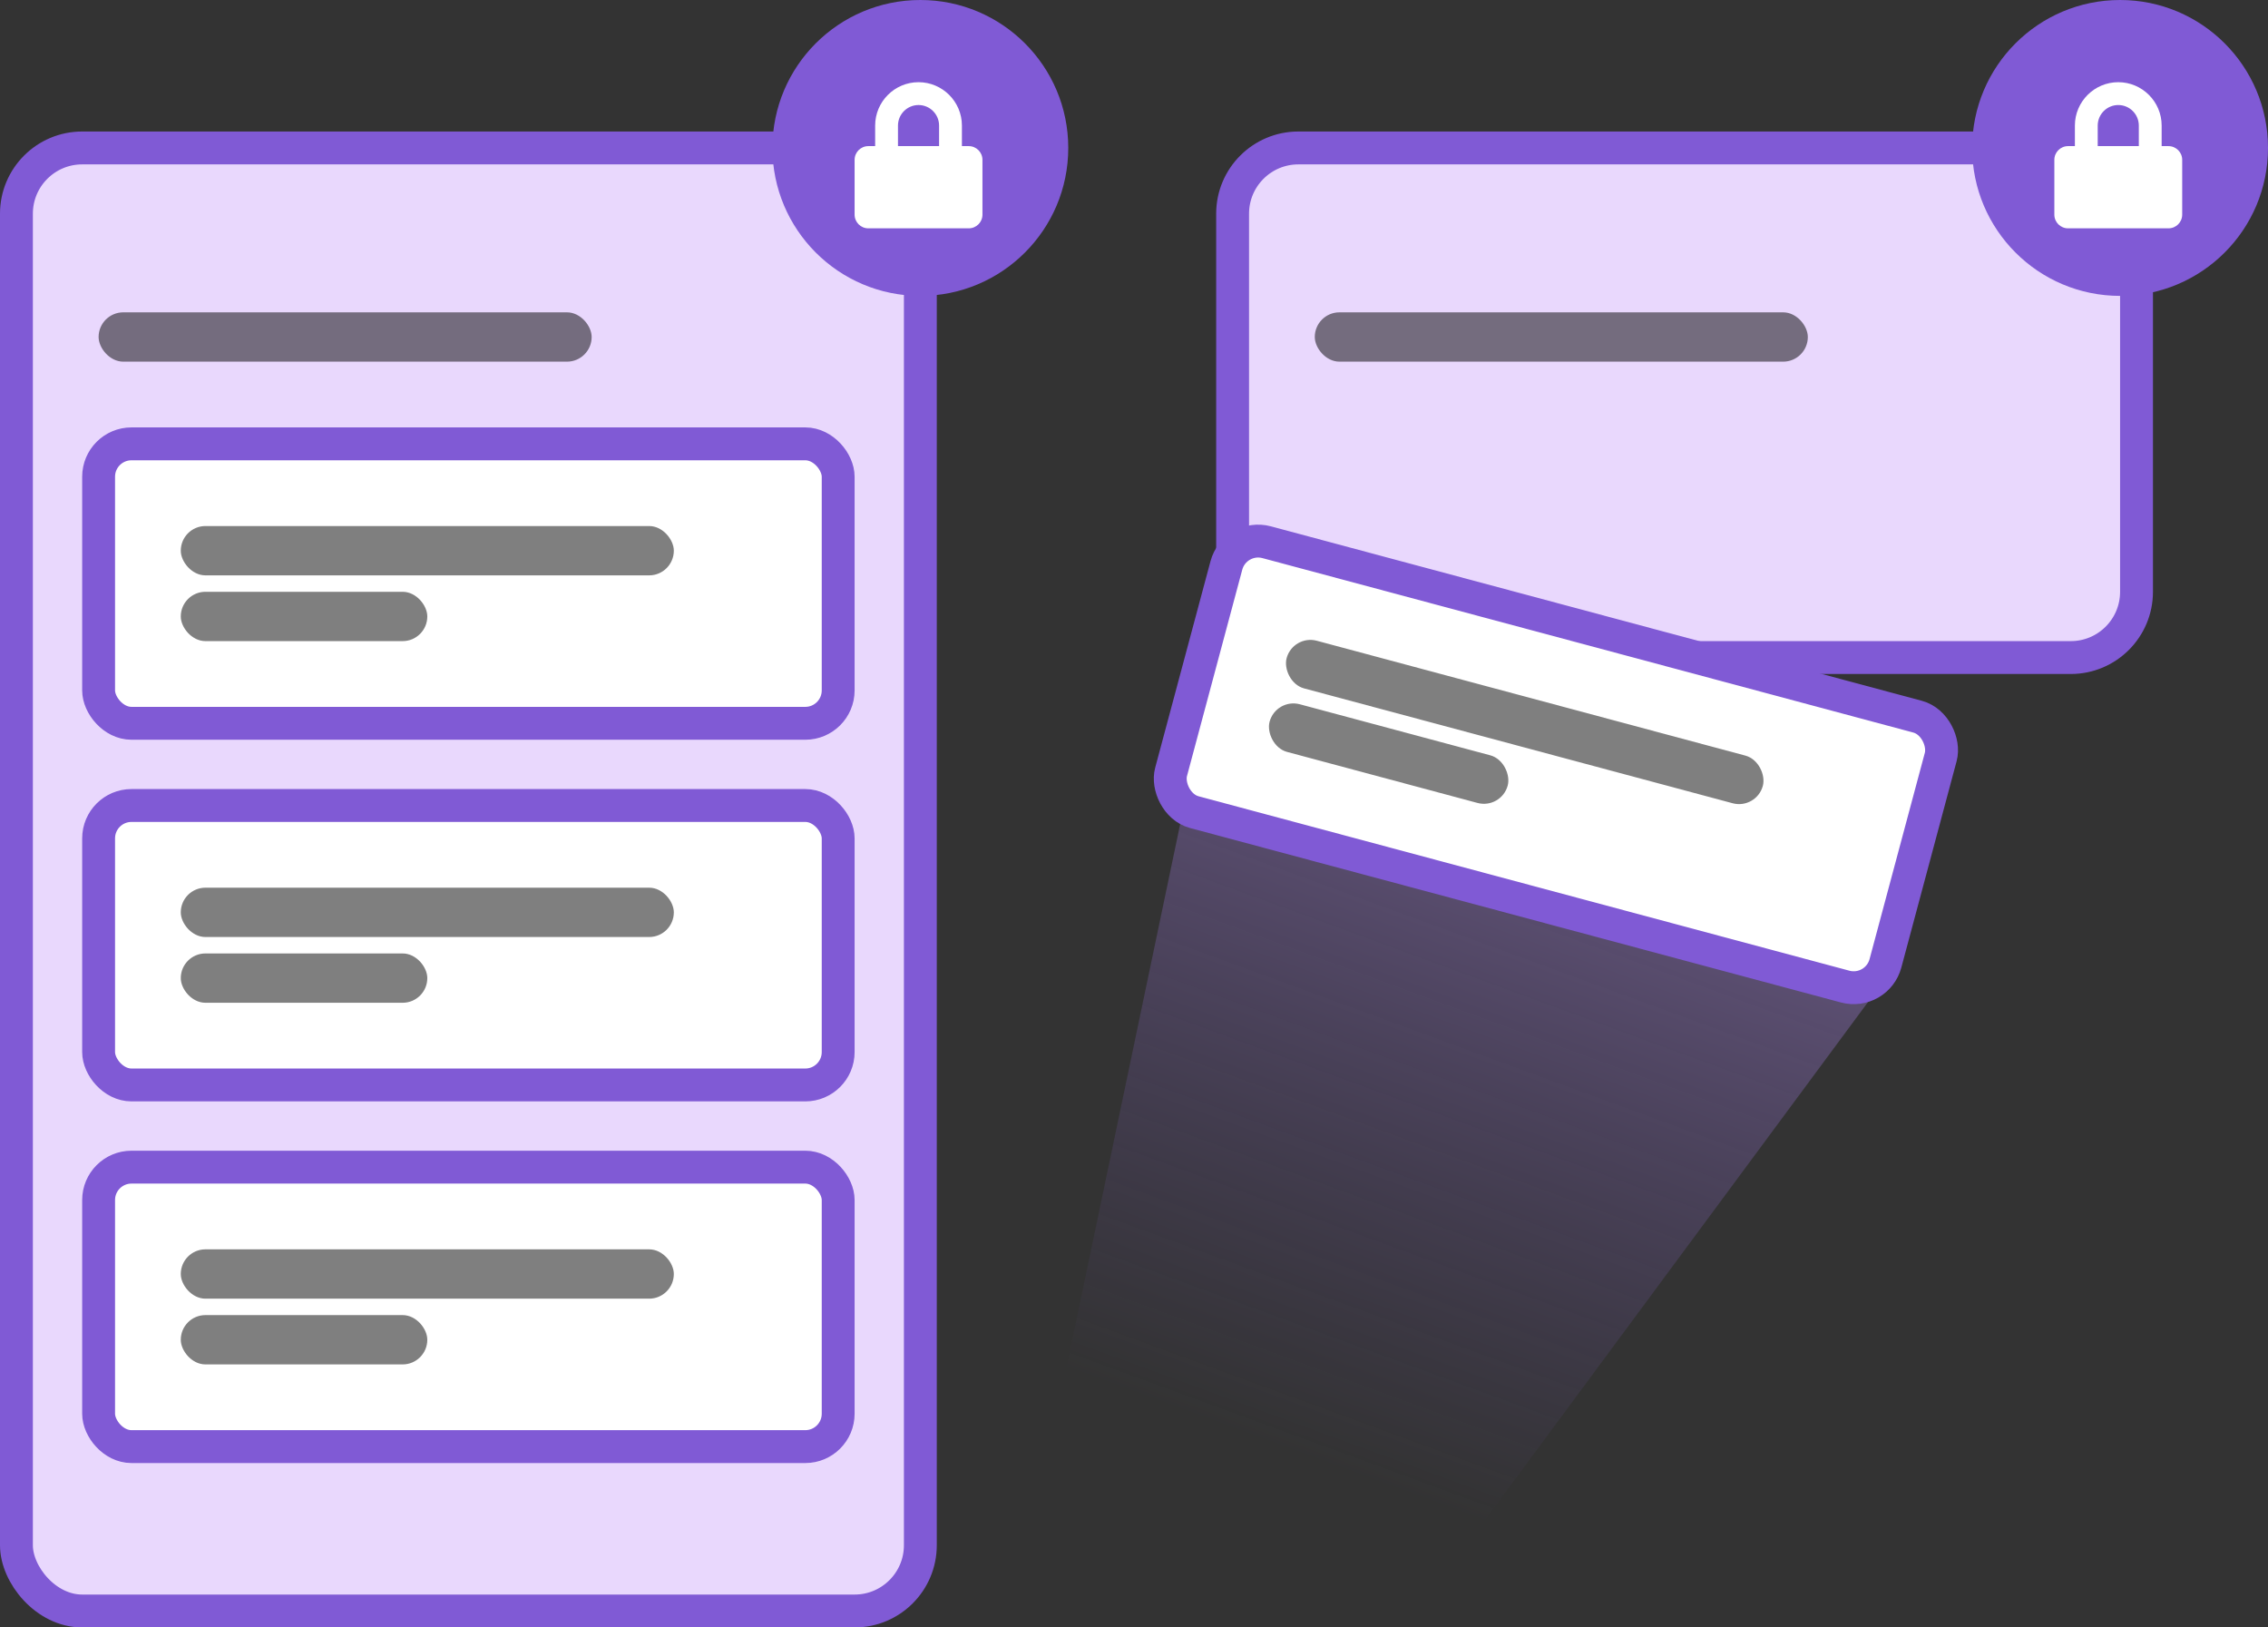 <?xml version="1.0" encoding="UTF-8"?>
<svg width="138px" height="99px" viewBox="0 0 138 99" version="1.1" xmlns="http://www.w3.org/2000/svg" xmlns:xlink="http://www.w3.org/1999/xlink">
    <rect x="0" y="0" width="138" height="99" fill="#333333" stroke="none"/>
    <title>closed-sort-icon</title>
    <defs>
        <linearGradient x1="63.096%" y1="7.285%" x2="36.959%" y2="88.729%" id="linearGradient-1">
            <stop stop-color="#B793EC" stop-opacity="0.5" offset="0%"></stop>
            <stop stop-color="#805AD5" stop-opacity="0" offset="100%"></stop>
        </linearGradient>
    </defs>
    <g id="icons" stroke="none" stroke-width="1" fill="none" fill-rule="evenodd">
        <g id="closed-sort-icon" transform="translate(1, 0)">
            <g id="open-group" transform="translate(0, 9)" fill="#E9D8FD" stroke="#805AD5" stroke-linecap="round" stroke-linejoin="round" stroke-width="2">
                <rect x="0" y="0" width="55" height="89" rx="4"></rect>
            </g>
            <rect id="Rectangle" fill-opacity="0.5" fill="#000000" x="5" y="19" width="30" height="3" rx="1.5"></rect>
            <g id="open-group-copy" transform="translate(74, 9)" fill="#E9D8FD" stroke="#805AD5" stroke-linecap="round" stroke-linejoin="round" stroke-width="2">
                <rect id="open-group" x="0" y="0" width="55" height="31" rx="4"></rect>
            </g>
            <g id="Group" transform="translate(61, 32)">
                <path d="M15.541,1.046 L54.558,11.481 C55.625,11.766 56.259,12.862 55.974,13.93 C55.973,13.933 55.972,13.936 55.971,13.939 L52.099,28.138 C52.033,28.377 51.924,28.602 51.777,28.801 L25,65 L25,65 L0,65 L13.067,2.568 C13.293,1.487 14.353,0.794 15.434,1.02 C15.47,1.028 15.506,1.036 15.541,1.046 Z" id="card-shadow" fill="url(#linearGradient-1)"></path>
                <g transform="translate(10.172, 6)" id="card-copy-2">
                    <g transform="translate(22.5, 8.5) rotate(15) translate(-22.5, -8.5) " id="card">
                        <rect stroke="#805AD5" stroke-width="2" fill="#FFFFFF" x="0" y="0" width="45" height="17" rx="2"></rect>
                        <rect id="Rectangle" fill-opacity="0.5" fill="#000000" x="5" y="5" width="30" height="3" rx="1.5"></rect>
                        <rect id="Rectangle-Copy" fill-opacity="0.5" fill="#000000" x="5" y="9" width="15" height="3" rx="1.5"></rect>
                    </g>
                </g>
            </g>
            <rect id="Rectangle" fill-opacity="0.5" fill="#000000" x="79" y="19" width="30" height="3" rx="1.5"></rect>
            <g id="card" transform="translate(5, 27)">
                <rect stroke="#805AD5" stroke-width="2" fill="#FFFFFF" x="0" y="0" width="45" height="17" rx="2"></rect>
                <rect id="Rectangle" fill-opacity="0.5" fill="#000000" x="5" y="5" width="30" height="3" rx="1.5"></rect>
                <rect id="Rectangle-Copy" fill-opacity="0.5" fill="#000000" x="5" y="9" width="15" height="3" rx="1.5"></rect>
            </g>
            <g id="card" transform="translate(5, 49)">
                <rect stroke="#805AD5" stroke-width="2" fill="#FFFFFF" x="0" y="0" width="45" height="17" rx="2"></rect>
                <rect id="Rectangle" fill-opacity="0.5" fill="#000000" x="5" y="5" width="30" height="3" rx="1.5"></rect>
                <rect id="Rectangle-Copy" fill-opacity="0.5" fill="#000000" x="5" y="9" width="15" height="3" rx="1.5"></rect>
            </g>
            <g id="card" transform="translate(5, 71)">
                <rect stroke="#805AD5" stroke-width="2" fill="#FFFFFF" x="0" y="0" width="45" height="17" rx="2"></rect>
                <rect id="Rectangle" fill-opacity="0.5" fill="#000000" x="5" y="5" width="30" height="3" rx="1.5"></rect>
                <rect id="Rectangle-Copy" fill-opacity="0.5" fill="#000000" x="5" y="9" width="15" height="3" rx="1.5"></rect>
            </g>
            <g id="Group" transform="translate(46, 0)">
                <circle id="Oval" fill="#805AD5" cx="9" cy="9" r="9"></circle>
                <path d="M11.945,8.889 L11.529,8.889 L11.529,7.639 C11.529,6.184 10.344,5 8.889,5 C7.434,5 6.25,6.184 6.25,7.639 L6.25,8.889 L5.833,8.889 C5.373,8.889 5,9.263 5,9.723 L5,13.057 C5,13.517 5.373,13.89 5.833,13.89 L11.945,13.89 C12.405,13.89 12.779,13.517 12.779,13.057 L12.779,9.723 C12.779,9.263 12.405,8.889 11.945,8.889 Z M10.14,8.889 L7.639,8.889 L7.639,7.639 C7.639,6.95 8.2,6.389 8.889,6.389 C9.579,6.389 10.14,6.95 10.14,7.639 L10.14,8.889 Z" id="Icon/Security/Lock" fill="#FFFFFF"></path>
            </g>
            <g id="Group" transform="translate(119, 0)">
                <circle id="Oval" fill="#805AD5" cx="9" cy="9" r="9"></circle>
                <path d="M11.945,8.889 L11.529,8.889 L11.529,7.639 C11.529,6.184 10.344,5 8.889,5 C7.434,5 6.25,6.184 6.25,7.639 L6.25,8.889 L5.833,8.889 C5.373,8.889 5,9.263 5,9.723 L5,13.057 C5,13.517 5.373,13.89 5.833,13.89 L11.945,13.89 C12.405,13.89 12.779,13.517 12.779,13.057 L12.779,9.723 C12.779,9.263 12.405,8.889 11.945,8.889 Z M10.14,8.889 L7.639,8.889 L7.639,7.639 C7.639,6.95 8.2,6.389 8.889,6.389 C9.579,6.389 10.14,6.95 10.14,7.639 L10.14,8.889 Z" id="Icon/Security/Lock" fill="#FFFFFF"></path>
            </g>
        </g>
    </g>
</svg>